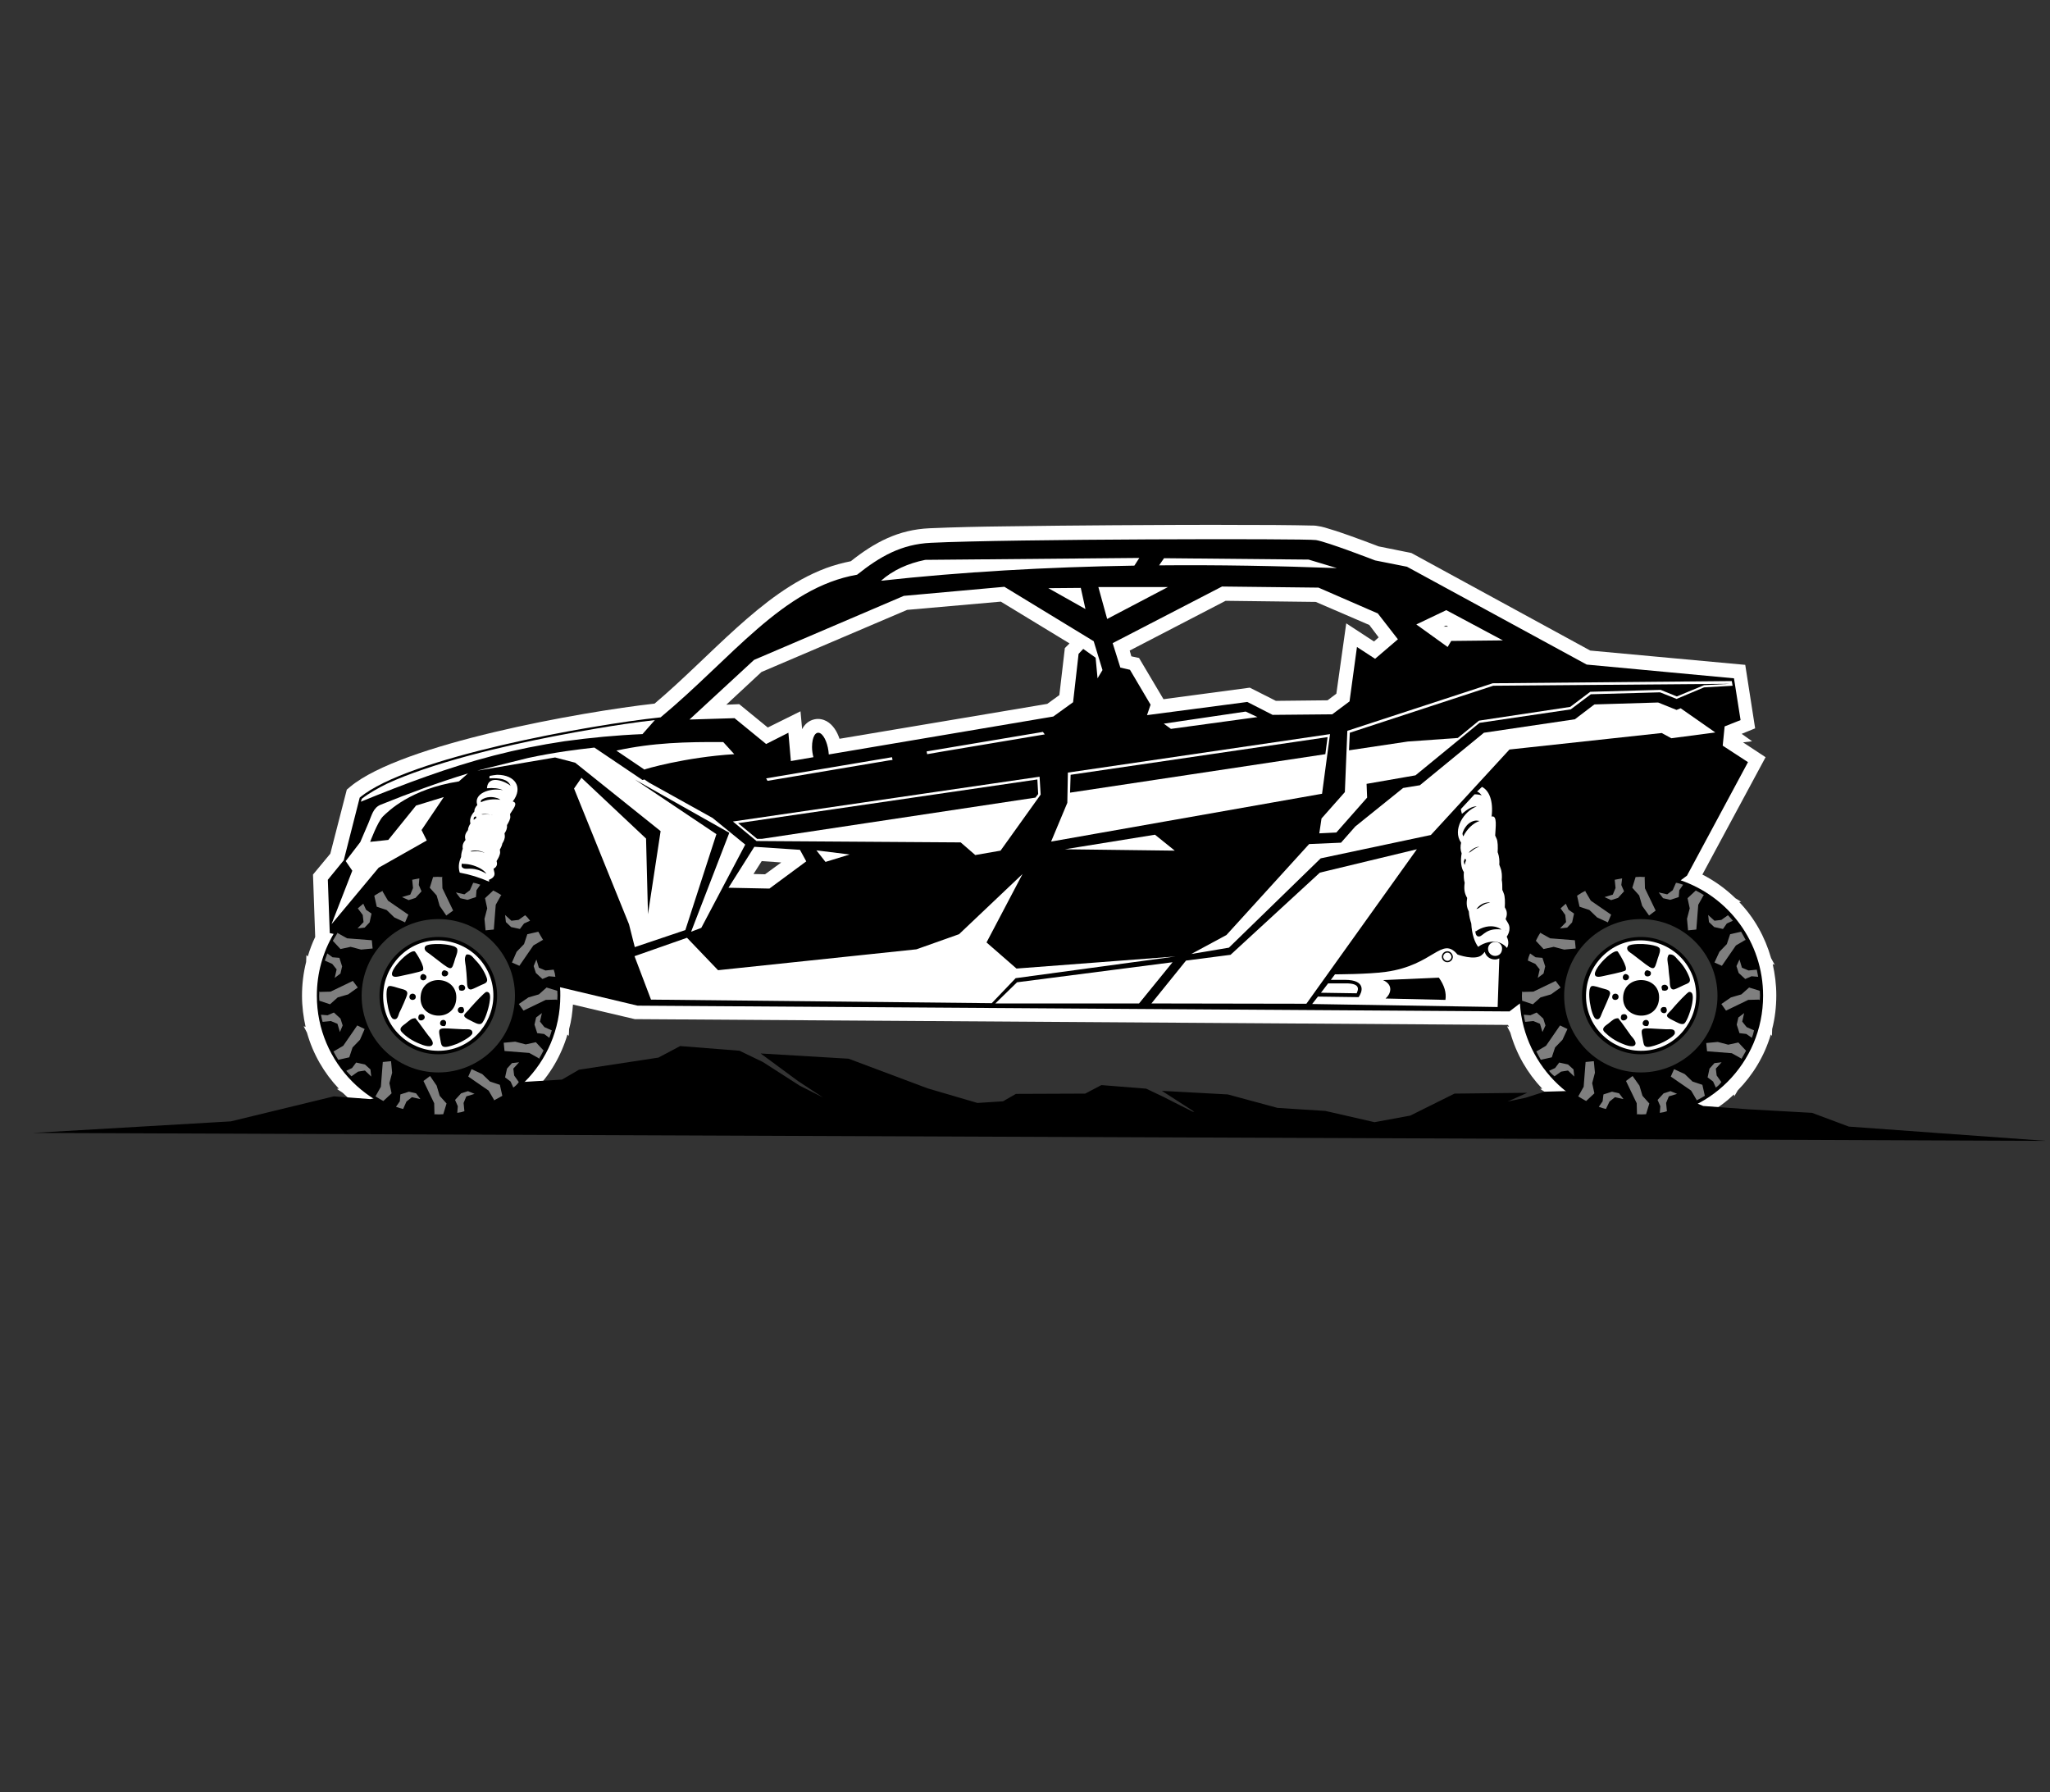 <?xml version="1.0" encoding="UTF-8"?> <svg xmlns="http://www.w3.org/2000/svg" xmlns:xlink="http://www.w3.org/1999/xlink" version="1.1" id="Layer_1" x="0px" y="0px" viewBox="0 0 746 652" style="enable-background:new 0 0 746 652;" xml:space="preserve"><rect x="0" y="0" width="746" height="652" fill="#333333" stroke="none"/> <style type="text/css"> .st0{fill-rule:evenodd;clip-rule:evenodd;fill:#FFFFFF;} .st1{fill-rule:evenodd;clip-rule:evenodd;} .st2{fill-rule:evenodd;clip-rule:evenodd;fill:#7F7F7F;} .st3{fill-rule:evenodd;clip-rule:evenodd;fill:#353635;} </style> <path class="st0" d="M549.1,373.6l-0.7-0.2l1.2,2.3c2.2,7.8,6.2,14.7,11.6,20.4l-0.7,0.1l2.1,1.4c5.6,5.5,12.6,9.6,20.3,11.9 l-0.5,0.5l2.5,0.1c3.9,1,8,1.5,12.3,1.5c3.9,0,7.7-0.5,11.3-1.3l-0.2,0.7l2.3-1.2c7.7-2.2,14.7-6.2,20.4-11.6l0.1,0.7l1.3-2.2 c5.5-5.6,9.7-12.5,12-20.3l0.4,0.5l0.1-2.5c1-3.9,1.5-8,1.5-12.3c0-3.9-0.5-7.7-1.3-11.3l0.7,0.2l-1.3-2.4 c-2.2-7.7-6.1-14.7-11.6-20.4l0.7-0.1l-2.1-1.3c-3.5-3.4-7.5-6.3-12-8.6l23-42.7l-8.2-5.4l3.3-0.4l-3.8-2.7l4.9-2l-3.6-23.1 l-56.4-5.2l-65.1-35.5l-11.9-2.4c-3.6-1.4-7.2-2.7-10.8-4c-2.1-0.7-4.2-1.5-6.3-2.1c-1.6-0.5-3.4-1.1-5-1.3c-0.9-0.2-2-0.2-3-0.2 c-1.7,0-3.4-0.1-5.2-0.1c-5.6-0.1-11.2-0.1-16.8-0.1c-16.5-0.1-32.9,0-49.3,0.1c-13,0.1-26,0.2-39,0.4c-9.3,0.1-18.7,0.3-28,0.7 c-11.4,0.5-20,5.1-28.7,12c-3,0.6-6,1.4-9,2.5c-12.3,4.6-22.8,13-32.5,21.7c-10.1,9.1-19.5,18.8-29.9,27.6 c-26.8,3-91.9,14.6-110.7,30.2l-1.3,1.1l-6,23.3l-6.3,7.6l0.8,22.7c-1.1,2.3-2,4.7-2.7,7.1l-0.5-0.5l-0.1,2.5c-1,4-1.5,8.1-1.5,12.3 c0,3.9,0.5,7.7,1.3,11.3l-0.7-0.2l1.2,2.3c2.2,7.8,6.2,14.7,11.6,20.4l-0.7,0.1l2.1,1.4c5.6,5.5,12.5,9.6,20.3,11.9l-0.5,0.5 l2.5,0.1c3.9,1,8,1.5,12.3,1.5c3.9,0,7.7-0.5,11.3-1.3l-0.2,0.7l2.3-1.2c7.7-2.2,14.7-6.2,20.4-11.6l0.1,0.7l1.4-2.2 c5.5-5.6,9.6-12.5,11.9-20.3l0.5,0.5l0.1-2.5c0.8-2.9,1.2-5.9,1.4-8.9l22.5,5.3l317.7,2.1C549,373.2,549,373.4,549.1,373.6 L549.1,373.6z M284.3,313.8l-5.9,4.3l-4.2-0.1l3-4.7L284.3,313.8z M291.9,265.3l-0.6-6.5l-11.9,5.9l-10.4-8.5l-4.7,0.2l12.8-11.9 l53-22.6l34.1-3l25,15.2l-1.7,1.7l-2,17.1l-4.4,3.2l-75.6,12.7c-0.9-2.7-2.4-5.1-4.7-6.4c-1.3-0.7-2.8-1-4.3-0.7 C294.4,262.1,292.8,263.5,291.9,265.3L291.9,265.3z M527,228l-1.6,0l-0.1,0l0.9-0.4L527,228z M501.7,231.9l-1.7,1.5l-10.1-6.6 l-3.6,25.6l-3.2,2.4l-18.8,0.2l-9.5-4.8l-31.4,4.2l-8.9-15l-2.8-0.6l-0.6-2.1l34.9-18.1l32.8,0.4l19.5,8.4L501.7,231.9z"></path> <polygon class="st1" points="744.6,415.1 672.8,409.9 659.4,404.9 636.2,403.6 619.8,402.4 614.5,400.2 586.6,399.3 580,396.7 562.1,397.2 555.2,399.4 548.6,400.8 555.8,397.6 529.3,397.9 513.2,405.9 500.2,408.3 482.3,404.2 464.9,403.1 446.8,398.2 422.8,396.9 429.5,401.2 434.6,404.5 434.1,404.5 429.9,402.4 423.4,399.1 417.1,396.1 400.8,394.8 394.9,397.9 369.7,398 365,400.7 355.7,401.3 337.6,396 308.8,385.2 276.8,383.3 290.5,393.4 299.5,399.3 291,395 277.6,386.4 269.1,382.3 247.5,380.6 239.6,384.8 210.7,389.2 204.5,392.8 184.7,394 156.8,395.2 134.8,399.9 121.5,398.9 84,408 12,412.2 "></polygon> <path class="st1" d="M577.4,241.8L512,206.2l-11.6-2.3c0,0-17.3-6.7-21.5-7.4c-3.8-0.6-111.8-0.4-140.2,1 c-10.6,0.5-18.4,4.9-26.8,11.6c-27.1,4.7-45.6,30.4-71.5,51.9c-26.3,2.8-92,14.6-109.5,29.2l-5.8,22.8l-5.8,7.1l0.7,19.4l1.4,0.3 c-3.9,6.6-6.1,14.3-6.1,22.5c0,24.4,19.8,44.3,44.3,44.3c24.5,0,44.3-19.8,44.3-44.3c0-1.1,0-2.1-0.1-3.1l28.2,6.7l317.3,2.1 l3.8-2.9c1.5,23.2,20.7,41.5,44.2,41.5c24.5,0,44.3-19.8,44.3-44.3c0-19.5-12.5-36-30-42l2.3-1.7l22.2-41.3l-9.2-6l0.7-7l5.8-2.3 l-2.4-15.2L577.4,241.8z M291.1,309.2l2.3,4.2l-13.4,9.9l-14.9-0.3l9.4-14.9L291.1,309.2z M297.1,309.4l3.3,4.2l8.8-2.7L297.1,309.4 z M427.5,309.5l-7.2-5.8l-32.8,5.3L427.5,309.5z M393.3,213.9l1.7,7.7l-13.5-7.6L393.3,213.9z M425,213.6l-22.1,11.6l-3.2-11.6H425z M298.5,266.8c-1.7-0.9-3,1.3-3,5c0,1.3,0.2,2.5,0.5,3.7l-8.2,1.4l-0.9-10.3l-8.1,4.1l-11.5-9.4l-16.4,0.5l23.5-21.7l54.5-23.3 l36.6-3.3l32.5,19.8l3.2,10.5l-1.8,3l-0.7-7.5l-4.5-3.2l-1.7,1.8l-2,17.6l-7.2,5.2l-81.7,13.8C301.4,271.1,300.1,267.7,298.5,266.8 L298.5,266.8z M336.7,203.7c-6.3,1.3-11.7,3.7-16.1,7.6c29.1-3.2,60.4-5,92.2-5.5l1.8-2.8L336.7,203.7z M421.8,205.7 c21.5-0.2,43.2,0.2,64.7,1l-10.3-3.1l-52.6-0.5L421.8,205.7z M546.9,233l-20.6-11l-10.9,5.2l11.4,8.2l1.3-2.2L546.9,233z M508.7,232.6l-7.3-9.4l-21.6-9.4l-35.1-0.4L404.9,234l2.8,8.9l3.5,0.8l7.5,12.7l-1.3,3.8l36.5-4.8l9.2,4.7l21.7-0.2l6.3-4.7 l2.7-19.8l6.6,4.3L508.7,232.6z M457.6,260.9l-4.3-2l-29.8,4.4l2.6,1.9L457.6,260.9z"></path> <path class="st0" d="M267.2,274.4l-4-4.4c-13.5-0.1-25.6,0.2-38.9,3.1l10.2,6.9C234.4,279.9,249.3,275.5,267.2,274.4L267.2,274.4z M324.6,275.5l-45.8,7.7l0.5,0.9l5.4-0.9l38.6-6.5l1.5-0.2L324.6,275.5z M379.5,266.3l-42.3,7.1l0.2,1l5.8-1l0,0l37-6.2L379.5,266.3 z M131.7,290.6c2.7-2.1,6-3.9,9-5.4c4.3-2,8.8-3.7,13.2-5.2c10.8-3.7,22.1-6.6,33.2-9.1c9.9-2.2,19.8-4.1,29.8-5.8 c7.1-1.2,14.3-2.3,21.4-3.1l-4.5,5.1c-9.5,0.4-19,1.3-28.4,2.6c-8.7,1.3-17.2,3-25.7,5.2c-16.6,4.3-32.5,10.3-48.4,16.8L131.7,290.6 z"></path> <path class="st0" d="M571.6,258.1l-33.2,4.9l-23.3,19.1l-17.8,3.1l0.2,5l-11.2,12.7l-6.2,0.3l0.8-5.4l8.5-9.6l0.9-22.3l52.9-17.3 l87-0.8l0.3,1.7l-10.4,0.6l-10,4.2l-6-2.4l-25.2,0.7L571.6,258.1z M364.1,309.5l-9.2,1.6l-5.3-4.6l-74.3-0.5l-8.6-7.1l111.6-16.3 l0.4,6.5L364.1,309.5z M481.1,288.8l-98.6,17.4l5.9-14.1l0.2-11l95.4-14L481.1,288.8z"></path> <path class="st0" d="M515.6,309l-35.3,8.5l-32.5,29.9l-16.2,2.1l-12.6,15.6l56.4,0.1L515.6,309z M155.3,305.8l-17.5,9.9l-17.1,20.5 l0-0.1l7.5-19.3l-2.4-3.5l5.3-6.9l3-7c1.2-2.8,1.7-5.5,4.4-6.6c10.4-4.2,21-8.1,31.8-11.4l-3.3,2.9c-17.8,2.8-25.7,10.9-27.6,12.7 c-2,2-4.7,9.3-4.7,9.3l6.6-0.7l10.1-12.5l10.1-3.1l-8.1,12L155.3,305.8z M426.7,350.1l-56.6,7.3l-7.9,7.7l52.3,0L426.7,350.1z M624.2,266.5l-12.6-8.8l-1.5,0.6l-6.7-2.7l-23.2,0.7l-7.1,5.4l-33.1,4.9l-23.3,19.1l-6.1,1l-17.4,14l-5.2,5.9l-11.6,0.5l-30.1,33.1 l-12.8,6.9l13.7-2.3l33.4-32.5l40.1-8.5l28.6-31.1l55.4-6l3.5,1.9L624.2,266.5z M260.7,303.5l-11.3,34.9l-18.4,6.2l-2.1-8.3 l-20-49.4l2.7-3.9l23.5,22.1l0.7,27.5l4.6-30.2l-31.1-24.9l-7.3-1.9l-28.3,4.8c0.5-0.1,1-0.3,1.5-0.4l16.9-4.2 c4.6-1,9.2-1.8,13.9-2.5c3.4-0.5,6.9-0.9,10.3-1.3l17.5,11.8l0.7-0.2l1.6,1.1l23.2,12.9l11.9,9.7l-16,30.3l-3.7,1.4l13.9-36 L231,283.6L260.7,303.5z M427.8,348l-58.2,7.9l-8.7,9.1l-124-1.3l-6-15.8l19.1-6.7l11.3,11.8l72.2-7.6l15.5-5.5l23.1-21.9L359,342.9 l10.9,9.5L427.8,348z"></path> <path class="st0" d="M178.2,282.3c-0.1,0.3-0.1,0.6-0.1,0.9c3.7-0.2,6.7,0.2,7.7,2.7c-1.4-1.3-8.2-4.5-8.6,0.9 c2.3-0.2,4.3,0,5.8,0.7c-4.8-1-10.8,1.3-9.3,5.4c-0.7,0.7-1.1,1.5-1.1,2.4c-1.3,1.4-1.8,3.1-1.4,4.3c-0.5,0.8-0.9,1.7-0.9,2.4 c-1,1.3-1.3,2.2-0.9,3.6c-0.9,1.1-1.2,2-1,3.2c-0.4,1.1-0.6,2.1-0.6,3c-1,2.2-1,4.1-0.5,5.7c3.8,0.7,7.3,1.8,10.7,3.3 c0-0.2,0-0.5-0.1-0.7c0,0,2.5-0.7,2-2.7l-0.3-1.3c0.7-0.4,1.5-1.1,1.2-2.4l-0.1-0.4c0.7-1.1,1.3-2.3,1.3-3.2c0-0.4-0.1-0.7-0.1-1 c0.5-0.8,0.8-1.6,0.9-2.2c0.5-0.8,1-1.8,0.9-2.9l-0.1-0.8c0.5-0.7,1-1.7,0.9-2.8l0-0.2c0.6-1,1.3-2.3,1.2-3.1c0-0.4-0.1-0.7-0.1-0.9 c0.9-1.6,3.2-4,1-4.6c3.9-5.1,0.9-9.7-5.7-9.7C180.1,282,179.1,282.1,178.2,282.3L178.2,282.3z M537.5,288c0.6,0.2,1.2,0.7,1.7,1.4 c-0.5-0.2-1.5-0.4-2.6-0.4l-5,5.4c0.1,0.5,0.2,1.1,0.4,1.7c2-1.7,3.8-2.8,5.4-2.7c-4.7,1.7-9,8.5-5.7,13.2c-0.3,1.3-0.3,2.6,0.2,3.9 c-0.5,2.7-0.2,5.3,0.8,6.8c-0.1,1.4,0,2.8,0.3,3.9c-0.3,2.3-0.1,3.8,0.9,5.5c-0.3,2-0.2,3.4,0.6,4.9c0.1,1.7,0.5,3.2,0.9,4.4 c0.2,3.9,1.2,6.7,2.5,8.5c1.1-0.8,2.4-1.4,3.8-1.7c3.3-0.7,5.4,0.6,6.7,2.1c0.6-1.1,0.7-2.5-0.1-4.1c0,0,1.9-2.5,0.5-4.9l-0.9-1.5 c0.4-1,0.8-2.4-0.1-3.9l-0.2-0.4c0.1-1.9,0.1-4-0.4-5.1c-0.2-0.6-0.4-1-0.5-1.2c0-1.3,0-2.7-0.2-3.6c0.1-1.4,0.1-3-0.5-4.5l-0.4-1.1 c0.1-1.3,0-2.9-0.5-4.3l-0.1-0.2c0.1-1.8,0.1-4-0.4-5c-0.2-0.5-0.4-0.9-0.5-1.1c0.1-2.8,0.9-7.5-1.3-6.9c0.7-5.7-0.9-9.5-3.5-10.8 L537.5,288z M536.9,338.7c0.1,0.1,0.1,0.1,0.1,0.2c1.1-0.8,2.4-1.4,3.8-1.7c2.5-0.5,4.3,0.1,5.6,1c-5.4-0.7-6.7,2.3-8,2.5 c-1.5,0.3-1.5-1.8-1.5-1.8S536.8,338.9,536.9,338.7L536.9,338.7z M547.9,338.5c0-0.1,0-0.1,0-0.2c0.1,0.1,0.1,0.2,0.1,0.2 L547.9,338.5z M538.4,298.7c-0.5-0.1-1.1-0.2-1.7-0.1c-3.5,0.7-4.5,4.6-4.5,4.6s0,0.6,0.3,1.1C533.8,301.7,536,299.5,538.4,298.7 L538.4,298.7z M538.3,308.1c-0.1,0-0.3,0-0.4,0c-1.5,0.3-2.6,1.2-3.4,2.1h0.1C535.4,310,536.2,308.7,538.3,308.1L538.3,308.1z M533.1,312.4c-0.3,0.6-0.4,1-0.4,1s0,0.7,0.3,1.3c0.1-0.6,0.3-1.2,0.5-1.7C533.5,312.8,533.3,312.6,533.1,312.4L533.1,312.4z M542.3,328.4c-0.4-0.1-0.9-0.1-1.4,0c-1.7,0.3-2.8,1.3-3.6,2.3c0.1,0,0.1,0,0.1,0C538.4,330.6,539.4,328.8,542.3,328.4L542.3,328.4 z M168.3,314.1c0,0.1,0,0.1,0.1,0.2c1.3,0,2.6,0.2,3.9,0.6c2.4,0.8,3.9,1.8,4.7,3c-4.6-2.7-6.7-1.5-8.1-1.9 c-1.4-0.4-0.8-1.7-0.8-1.7S168.2,314.2,168.3,314.1L168.3,314.1z M178.3,318.6C178.3,318.6,178.4,318.6,178.3,318.6 c0.1,0,0.1,0.1,0.1,0.1L178.3,318.6z M182.1,291c-0.4-0.3-0.9-0.6-1.5-0.7c-3.4-1-5.5,0.8-5.5,0.8s-0.2,0.4-0.1,0.8 C177,290.9,179.7,290.6,182.1,291L182.1,291z M179.2,296.6c-0.1-0.1-0.2-0.1-0.4-0.1c-1.5-0.4-2.7-0.4-3.7-0.2l0.1,0 C175.9,296.5,177.1,296,179.2,296.6L179.2,296.6z M173.1,297c-0.4,0.2-0.6,0.4-0.6,0.4s-0.2,0.4-0.1,0.9c0.3-0.3,0.7-0.5,1-0.8 C173.3,297.3,173.2,297.2,173.1,297L173.1,297z M176.4,310.3c-0.4-0.2-0.8-0.4-1.2-0.5c-1.6-0.5-3-0.4-4-0.1c0,0,0.1,0,0.1,0.1 C172.2,309.9,173.7,309.3,176.4,310.3L176.4,310.3z"></path> <path class="st2" d="M182.5,325.7l-0.2,0.1l-1.9,3.4l-0.7,9l-3,0.3l-0.4-4.2l1-3.8l-0.8-3.7l3-2.8 C180.5,324.5,181.5,325.1,182.5,325.7L182.5,325.7z M174.8,321.9l-1.4,2l-0.2,2.5l-3.1,1l-2.6-0.6l-1.6-2.1l3.1,0.7l2-1.5l1.2-2.7 C173.1,321.3,174,321.6,174.8,321.9L174.8,321.9z M161.1,319.1l-0.2,0.2l0.1,3.9l3.9,8.1l-2.5,1.8l-2.4-3.5l-1.1-3.8l-2.5-2.8 l1.2-3.9c1.1-0.1,2.2-0.1,3.3,0C161,319.1,161,319.1,161.1,319.1L161.1,319.1z M152.6,319.6l-0.2,2.4l1,2.3l-2.2,2.4l-2.5,0.8 l-2.4-1.1l3-0.9l1-2.4l-0.3-3C150.8,319.9,151.7,319.8,152.6,319.6L152.6,319.6z M139.3,324.1l-0.1,0.2l2,3.4l7.4,5.1l-1.2,2.8 l-3.9-1.8l-2.8-2.7l-3.6-1.2l-0.9-4C137.3,325.2,138.3,324.6,139.3,324.1L139.3,324.1z M132.2,328.8l1,2.2l2,1.4l-0.7,3.2l-1.8,1.9 l-2.6,0.3l2.2-2.3l-0.3-2.6l-1.8-2.4C130.8,330,131.5,329.4,132.2,328.8L132.2,328.8z M122.9,339.3l0,0.2l3.4,1.9l9,0.7l0.3,3 l-4.2,0.4l-3.8-1l-3.7,0.8l-2.8-3C121.7,341.3,122.3,340.3,122.9,339.3L122.9,339.3z M119.1,346.9l1.9,1.4l2.5,0.2l1,3.1l-0.6,2.6 l-2.1,1.6l0.7-3.1l-1.6-2l-2.7-1.2C118.5,348.6,118.8,347.8,119.1,346.9L119.1,346.9z M116.3,360.7l0.1,0.2l3.9-0.1l8.1-3.9l1.8,2.4 l-3.5,2.5l-3.8,1.1l-2.8,2.5l-3.9-1.3c-0.1-1.1-0.1-2.2,0-3.3C116.3,360.8,116.3,360.7,116.3,360.7L116.3,360.7z M116.8,369.2 l2.4,0.2l2.3-1l2.4,2.2l0.8,2.5l-1,2.4l-0.9-3l-2.4-1l-3,0.3C117.1,370.9,117,370.1,116.8,369.2L116.8,369.2z M121.3,382.4l0.2,0.1 l3.4-2l5.1-7.4l2.7,1.3l-1.7,3.9l-2.7,2.8l-1.2,3.6l-4,0.9C122.4,384.5,121.8,383.5,121.3,382.4L121.3,382.4z M126,389.6l2.1-1 l1.5-2l3.2,0.7l2,1.8l0.3,2.6l-2.3-2.2l-2.5,0.4l-2.4,1.7C127.2,390.9,126.6,390.3,126,389.6L126,389.6z M136.5,398.8l0.2,0l1.9-3.4 l0.7-9l3-0.3l0.4,4.2l-1,3.8l0.8,3.7l-3,2.8C138.5,400,137.5,399.5,136.5,398.8L136.5,398.8z M144.1,402.7l1.4-2l0.2-2.5l3.1-1 l2.6,0.6l1.6,2.1l-3.1-0.7l-2,1.6l-1.2,2.7C145.8,403.3,145,403,144.1,402.7L144.1,402.7z M157.9,405.4l0.2-0.1l-0.1-3.9l-3.9-8.1 l2.4-1.8l2.4,3.5l1.1,3.7l2.5,2.8l-1.2,3.9c-1.1,0.1-2.2,0.1-3.3,0C158,405.4,157.9,405.4,157.9,405.4L157.9,405.4z M166.4,404.9 l0.2-2.4l-1-2.3l2.2-2.4l2.5-0.8l2.4,1l-3,0.9l-1,2.4l0.3,3C168.2,404.6,167.3,404.8,166.4,404.9L166.4,404.9z M179.7,400.4l0.1-0.2 l-2-3.4l-7.4-5.1l1.2-2.7l3.9,1.8l2.8,2.7l3.6,1.2l0.9,4C181.7,399.3,180.7,399.9,179.7,400.4L179.7,400.4z M186.8,395.7l-1-2.2 l-2-1.5l0.7-3.2l1.8-2l2.6-0.3l-2.1,2.3l0.3,2.5l1.7,2.4C188.2,394.6,187.5,395.2,186.8,395.7L186.8,395.7z M196.1,385.3L196,385 l-3.4-1.9l-9-0.7l-0.3-3l4.2-0.4l3.8,1l3.7-0.8l2.8,3C197.3,383.2,196.7,384.3,196.1,385.3L196.1,385.3z M199.9,377.6l-1.9-1.4 l-2.5-0.3l-1-3.1l0.6-2.6l2.1-1.6l-0.7,3.1l1.6,2l2.7,1.2C200.5,375.9,200.2,376.8,199.9,377.6L199.9,377.6z M202.6,363.9l-0.1-0.2 l-3.9,0.1l-8.1,3.9l-1.7-2.4l3.5-2.4l3.8-1.1l2.8-2.5l3.9,1.2c0.1,1.1,0.1,2.2,0,3.3C202.7,363.7,202.7,363.8,202.6,363.9 L202.6,363.9z M202.1,355.4l-2.4-0.2l-2.3,1l-2.4-2.2l-0.8-2.5l1-2.4l0.9,3l2.4,1l3-0.3C201.8,353.6,202,354.5,202.1,355.4 L202.1,355.4z M197.7,342.1l-0.2-0.1l-3.4,2l-5.1,7.4l-2.7-1.2l1.7-3.9l2.7-2.8l1.2-3.6l4-0.9C196.5,340.1,197.1,341.1,197.7,342.1 L197.7,342.1z M192.9,335l-2.2,1l-1.5,2l-3.2-0.7l-1.9-1.8l-0.3-2.6l2.3,2.1l2.6-0.3l2.4-1.7C191.8,333.6,192.4,334.3,192.9,335 L192.9,335z"></path> <path class="st0" d="M171.9,375.9c0.1-1.7-1.7-1.4-3.2-1.4c-9.8-0.4-9.4-1.4-8.4,4.1c0.4,2.2,0.4,3.3,6,1.2 C167.7,379.2,171.8,377.1,171.9,375.9L171.9,375.9z M151.2,370.5c-1.4-0.1-2.1,0.7-3.6,1.9c-0.9,0.7-2.7,1.7-1.4,3.1 c1.6,1.7,3.8,3.2,6.6,4.3c0.9,0.4,3.6,1.4,4.4,0.5c1-1-0.8-2.9-1.3-3.5C154.2,374.6,152.9,372.6,151.2,370.5L151.2,370.5z M161.9,373.3c1.1-1.4,0-2.6-1.1-2.1C159.9,371.6,159.6,373.6,161.9,373.3L161.9,373.3z M152.4,370.9c0.7,1,2.9-0.1,1.9-1.5 c-0.3-0.5-1.2-0.5-1.7-0.2C152.2,369.6,152.1,370.5,152.4,370.9L152.4,370.9z M168.5,366.5c-2.2-0.6-2.3,1.6-1.3,2 C168.6,369.1,169.4,367.8,168.5,366.5L168.5,366.5z M178.1,365c0.2-1.3,0.8-4.2-1.1-4.1c-0.6,0-4.6,4.4-5.3,5.2 c-0.5,0.5-0.8,0.9-1.2,1.4c-1.5,1.7-3,2.1,0.9,3.9c0.9,0.4,2.8,1.7,3.8,1C176.4,371.6,177.8,366.9,178.1,365L178.1,365z M166,363.8 c1-8.8-12-9.8-12.9-1.6C152,371,165.1,372.3,166,363.8L166,363.8z M151.3,362.8c0.1-1.6-2.2-1.7-2.3-0.2 C148.9,364.2,151.2,364.2,151.3,362.8L151.3,362.8z M148.2,361.6c0.2-1.5-1.6-1.6-2.8-2c-0.9-0.2-3.1-1.1-3.9-0.8 c-1.9,0.8-0.2,11.1,1.5,11.9c1.6,0.7,1.9-1.1,2.3-2.2C145.9,367.4,148.2,362.3,148.2,361.6L148.2,361.6z M167.2,360.3 c1.9,0.7,2.6-0.9,1.7-1.7c-0.4-0.4-1.2-0.4-1.6-0.1C166.7,359,167,359.6,167.2,360.3L167.2,360.3z M154.4,354.5 c-1.3-0.6-2.1,1.6-0.8,2.1C154.9,357.1,156,355.2,154.4,354.5L154.4,354.5z M162.3,353.2c-1.4-0.8-2.2,1.5-0.9,2 c0.7,0.2,1.3-0.1,1.6-0.6C163.4,353.4,162.3,353.2,162.3,353.2L162.3,353.2z M151,346.2c-2.2-1.3-13.5,10.9-5.6,9 c1.3-0.3,7.9-1.6,8.4-2.1C155,352,151.1,346.2,151,346.2L151,346.2z M169.7,347.3c-0.9,1.3-0.4,2.7-0.2,4.3c0.2,1.6,0.3,3.2,0.4,4.8 c0.1,1.5-0.1,3.8,1.6,3.6c0.6-0.1,2.9-1.3,3.6-1.6c1.3-0.6,2.7-0.8,2-2.7c-0.9-2.4-2.3-4.6-4.1-6.4 C172.1,348.4,171.4,347,169.7,347.3L169.7,347.3z M161.8,343.6c-1.2-0.2-6-0.3-6.9,0.6c-0.6,0.5-0.4,1.4,0.1,1.9 c0.3,0.3,1.1,0.8,1.5,1.1c8.4,6.4,7.6,6.6,9.2,1.4c0.3-1,1.4-3.2,0.2-3.9C165.3,344.1,162.8,343.7,161.8,343.6L161.8,343.6z M161.8,342.3c11.3,1.5,18.9,11.4,17.6,22.3c-1.3,10.3-10.5,18.9-22.2,17.6c-10.3-1.2-19.1-10.5-17.6-22.3 C140.8,349.8,150.1,340.8,161.8,342.3L161.8,342.3z"></path> <path class="st3" d="M159.5,334.4c-15.4,0-27.9,12.5-27.9,27.9c0,15.4,12.5,27.9,27.9,27.9c15.4,0,27.9-12.5,27.9-27.9 C187.4,346.9,174.9,334.4,159.5,334.4L159.5,334.4z M159.5,340.9c-11.8,0-21.4,9.6-21.4,21.4c0,11.8,9.6,21.3,21.4,21.3 s21.4-9.6,21.4-21.3C180.9,350.5,171.3,340.9,159.5,340.9L159.5,340.9z"></path> <path class="st2" d="M620.1,325.7l-0.2,0.1l-1.9,3.4l-0.7,9l-3,0.3l-0.4-4.2l1-3.8l-0.8-3.7l3-2.8 C618.1,324.5,619.1,325.1,620.1,325.7L620.1,325.7z M612.5,321.9l-1.4,2l-0.2,2.5l-3.1,1l-2.6-0.6l-1.6-2.1l3.1,0.7l2-1.5l1.2-2.7 C610.8,321.3,611.6,321.6,612.5,321.9L612.5,321.9z M598.7,319.1l-0.2,0.2l0.1,3.9l3.9,8.1l-2.4,1.8l-2.5-3.5l-1.1-3.8L594,323 l1.2-3.9c1.1-0.1,2.2-0.1,3.3,0C598.6,319.1,598.7,319.1,598.7,319.1L598.7,319.1z M590.3,319.6L590,322l1,2.3l-2.2,2.4l-2.5,0.8 l-2.4-1.1l3-0.9l1-2.4l-0.3-3C588.5,319.9,589.3,319.8,590.3,319.6L590.3,319.6z M577,324.1l-0.1,0.2l2,3.4l7.4,5.1l-1.2,2.8 l-3.9-1.8l-2.8-2.7l-3.6-1.2l-0.9-4C574.9,325.2,575.9,324.6,577,324.1L577,324.1z M569.8,328.8l1,2.2l2,1.4l-0.7,3.2l-1.8,1.9 l-2.6,0.3l2.2-2.3l-0.3-2.6l-1.7-2.4C568.5,330,569.1,329.4,569.8,328.8L569.8,328.8z M560.6,339.3l0.1,0.2l3.4,1.9l9,0.7l0.3,3 l-4.2,0.4l-3.8-1l-3.7,0.8l-2.8-3C559.4,341.3,559.9,340.3,560.6,339.3L560.6,339.3z M556.8,346.9l2,1.4l2.5,0.2l1,3.1l-0.6,2.6 l-2.1,1.6l0.7-3.1l-1.6-2l-2.7-1.2C556.1,348.6,556.4,347.8,556.8,346.9L556.8,346.9z M554,360.7l0.1,0.2l3.9-0.1l8.1-3.9l1.8,2.4 l-3.5,2.5l-3.8,1.1l-2.8,2.5l-3.9-1.3c-0.1-1.1-0.1-2.2,0-3.3C554,360.8,554,360.7,554,360.7L554,360.7z M554.5,369.2l2.4,0.2l2.3-1 l2.4,2.2l0.8,2.5l-1.1,2.4l-0.9-3l-2.4-1l-3,0.3C554.8,370.9,554.6,370.1,554.5,369.2L554.5,369.2z M559,382.4l0.2,0.1l3.4-2 l5.1-7.4l2.7,1.3l-1.8,3.9l-2.7,2.8l-1.2,3.6l-4,0.9C560.1,384.5,559.5,383.5,559,382.4L559,382.4z M563.7,389.6l2.2-1l1.5-2 l3.2,0.7l2,1.8l0.3,2.6l-2.3-2.2l-2.5,0.4l-2.4,1.7C564.8,390.9,564.2,390.3,563.7,389.6L563.7,389.6z M574.2,398.8l0.2,0l1.9-3.4 l0.7-9l3-0.3l0.4,4.2l-1,3.8l0.8,3.7l-3,2.8C576.2,400,575.2,399.5,574.2,398.8L574.2,398.8z M581.8,402.7l1.4-2l0.3-2.5l3.1-1 l2.6,0.6l1.6,2.1l-3.1-0.7l-2,1.6l-1.3,2.7C583.5,403.3,582.6,403,581.8,402.7L581.8,402.7z M595.5,405.4l0.2-0.1l-0.1-3.9l-3.9-8.1 l2.4-1.8l2.5,3.5l1.1,3.7l2.5,2.8l-1.2,3.9c-1.1,0.1-2.2,0.1-3.3,0C595.7,405.4,595.6,405.4,595.5,405.4L595.5,405.4z M604,404.9 l0.2-2.4l-1-2.3l2.2-2.4l2.5-0.8l2.4,1l-3,0.9l-1,2.4l0.3,3C605.8,404.6,604.9,404.8,604,404.9L604,404.9z M617.3,400.4l0.1-0.2 l-2-3.4l-7.4-5.1l1.2-2.7l3.9,1.8l2.8,2.7l3.6,1.2l0.9,4C619.4,399.3,618.4,399.9,617.3,400.4L617.3,400.4z M624.4,395.7l-1-2.2 l-2-1.5l0.7-3.2l1.8-2l2.6-0.3l-2.1,2.3l0.3,2.5l1.7,2.4C625.8,394.6,625.1,395.2,624.4,395.7L624.4,395.7z M633.7,385.3l-0.1-0.2 l-3.4-1.9l-9-0.7l-0.3-3l4.2-0.4l3.8,1l3.7-0.8l2.8,3C634.9,383.2,634.3,384.3,633.7,385.3L633.7,385.3z M637.5,377.6l-2-1.4 l-2.5-0.3l-1-3.1l0.6-2.6l2.1-1.6l-0.7,3.1l1.6,2l2.7,1.2C638.1,375.9,637.8,376.8,637.5,377.6L637.5,377.6z M640.3,363.9l-0.2-0.2 l-3.9,0.1l-8.1,3.9l-1.7-2.4l3.5-2.4l3.8-1.1l2.8-2.5l3.9,1.2c0.1,1.1,0.1,2.2,0,3.3C640.3,363.7,640.3,363.8,640.3,363.9 L640.3,363.9z M639.8,355.4l-2.4-0.2l-2.3,1l-2.4-2.2l-0.8-2.5l1.1-2.4l0.9,3l2.4,1l3-0.3C639.5,353.6,639.6,354.5,639.8,355.4 L639.8,355.4z M635.3,342.1l-0.2-0.1l-3.4,2l-5.1,7.4l-2.7-1.2l1.8-3.9l2.7-2.8l1.2-3.6l4-0.9C634.2,340.1,634.8,341.1,635.3,342.1 L635.3,342.1z M630.6,335l-2.2,1l-1.4,2l-3.2-0.7l-1.9-1.8l-0.3-2.6l2.3,2.1l2.5-0.3l2.4-1.7C629.4,333.6,630,334.3,630.6,335 L630.6,335z"></path> <path class="st0" d="M609.5,375.9c0.1-1.7-1.6-1.4-3.1-1.4c-9.9-0.4-9.5-1.4-8.5,4.1c0.4,2.2,0.4,3.3,6,1.2 C605.4,379.2,609.4,377.1,609.5,375.9L609.5,375.9z M588.9,370.5c-1.4-0.1-2.1,0.7-3.6,1.9c-0.9,0.7-2.8,1.7-1.4,3.1 c1.7,1.7,3.8,3.2,6.6,4.3c0.9,0.4,3.6,1.4,4.4,0.5c1-1-0.9-2.9-1.4-3.5C591.9,374.6,590.6,372.6,588.9,370.5L588.9,370.5z M599.6,373.3c1.1-1.4,0-2.6-1.1-2.1C597.5,371.6,597.2,373.6,599.6,373.3L599.6,373.3z M590,370.9c0.7,1,2.9-0.1,1.9-1.5 c-0.3-0.5-1.2-0.5-1.7-0.2C589.8,369.6,589.7,370.5,590,370.9L590,370.9z M606.2,366.5c-2.2-0.6-2.3,1.6-1.2,2 C606.2,369.1,607.1,367.8,606.2,366.5L606.2,366.5z M615.8,365c0.2-1.3,0.7-4.2-1.1-4.1c-0.6,0-4.6,4.4-5.3,5.2 c-0.5,0.5-0.7,0.9-1.2,1.4c-1.5,1.7-3,2.1,0.9,3.9c0.9,0.4,2.8,1.7,3.8,1C614,371.6,615.5,366.9,615.8,365L615.8,365z M603.7,363.8 c1-8.8-12-9.8-13-1.6C589.7,371,602.7,372.3,603.7,363.8L603.7,363.8z M589,362.8c0.1-1.6-2.2-1.7-2.3-0.2 C586.5,364.2,588.9,364.2,589,362.8L589,362.8z M585.9,361.6c0.2-1.5-1.6-1.6-2.8-2c-0.9-0.2-3.1-1.1-3.9-0.8 c-2,0.8-0.2,11.1,1.5,11.9c1.5,0.7,1.8-1.1,2.3-2.2C583.5,367.4,585.8,362.3,585.9,361.6L585.9,361.6z M604.9,360.3 c1.9,0.7,2.7-0.9,1.7-1.7c-0.4-0.4-1.1-0.4-1.6-0.1C604.4,359,604.7,359.6,604.9,360.3L604.9,360.3z M592,354.5 c-1.3-0.6-2.1,1.6-0.8,2.1C592.5,357.1,593.6,355.2,592,354.5L592,354.5z M600,353.2c-1.4-0.8-2.2,1.5-0.9,2 c0.7,0.2,1.4-0.1,1.6-0.6C601.1,353.4,600,353.2,600,353.2L600,353.2z M588.7,346.2c-2.2-1.3-13.4,10.9-5.6,9 c1.3-0.3,7.9-1.6,8.4-2.1C592.6,352,588.7,346.2,588.7,346.2L588.7,346.2z M607.3,347.3c-0.9,1.3-0.4,2.7-0.2,4.3 c0.1,1.6,0.3,3.2,0.5,4.8c0.1,1.5-0.1,3.8,1.6,3.6c0.6-0.1,2.9-1.3,3.6-1.6c1.3-0.6,2.7-0.8,2-2.7c-0.9-2.4-2.3-4.6-4.1-6.4 C609.8,348.4,609.1,347,607.3,347.3L607.3,347.3z M599.4,343.6c-1.2-0.2-6-0.3-6.9,0.6c-0.6,0.5-0.4,1.4,0.1,1.9 c0.3,0.3,1.1,0.8,1.5,1.1c8.4,6.4,7.6,6.6,9.2,1.4c0.3-1,1.4-3.2,0.3-3.9C602.9,344.1,600.5,343.7,599.4,343.6L599.4,343.6z M599.5,342.3c11.3,1.5,18.9,11.4,17.6,22.3c-1.3,10.3-10.5,18.9-22.2,17.6c-10.3-1.2-19-10.5-17.6-22.3 C578.4,349.8,587.8,340.8,599.5,342.3L599.5,342.3z"></path> <path class="st3" d="M597.1,334.4c-15.4,0-27.9,12.5-27.9,27.9c0,15.4,12.5,27.9,27.9,27.9s27.9-12.5,27.9-27.9 C625,346.9,612.5,334.4,597.1,334.4L597.1,334.4z M597.1,340.9c-11.8,0-21.4,9.6-21.4,21.4c0,11.8,9.6,21.3,21.4,21.3 s21.4-9.6,21.4-21.3C618.5,350.5,608.9,340.9,597.1,340.9L597.1,340.9z"></path> <path class="st0" d="M544.1,342.7c-1.4,0-2.6,1.1-2.6,2.5c0,1.4,1.1,2.6,2.6,2.6s2.5-1.1,2.5-2.6 C546.7,343.8,545.5,342.7,544.1,342.7L544.1,342.7z M523.6,355.7c2,2.8,2.8,5.5,2.4,8.1l-21.8-0.5c1.8-1.5,3.1-4.9-0.9-6.7 L523.6,355.7z M526.7,346.1c-1.1,0-2,0.9-2,2c0,1.1,0.9,2,2,2c1.1,0,2-0.9,2-2C528.6,347,527.8,346.1,526.7,346.1L526.7,346.1z M526.7,346.6c-0.8,0-1.5,0.7-1.5,1.5c0,0.8,0.7,1.5,1.5,1.5c0.8,0,1.5-0.7,1.5-1.5C528.1,347.3,527.5,346.6,526.7,346.6 L526.7,346.6z M545.6,348.7l-0.6,17.7l-67.5-1.1l2.1-2.7l14.8,0.2l0.2-0.3c0.3-0.5,1.2-2,0.8-3.4c-0.4-1.4-1.9-2.6-6.1-2.6 c-1.7,0-3.4,0-5,0l1.5-2c0,0,12.1,0,18.5-0.9c17.5-2.4,20.3-13.2,26.1-6.3c0,0,6.3,2.3,8.8,0.2c0.5-0.4,0.8-0.8,1.1-1.2 c0.4,1.6,1.9,2.8,3.7,2.8C544.7,349.1,545.2,348.9,545.6,348.7L545.6,348.7z M480.7,361.2l2.6-3.4c1.9,0,3.9,0,6,0 c3.5-0.1,4.6,0.7,4.8,1.6c0.2,0.7-0.2,1.5-0.4,2L480.7,361.2z"></path> <path class="st1" d="M530.5,268.5l-18.2,1.3l-21.4,3.2l0.3-6.4l52.2-17.1l86.2-0.7l0,0l-9.5,0.5l-9.9,4.1l-5.9-2.4l-25.6,0.7 l-7.3,5.5l-33.2,5L530.5,268.5z M377.5,283.6l0.3,5.3l-1,1.3l-99.5,15l-1.8,0l-6.9-5.7L377.5,283.6z M483.1,268.2l-0.8,6.2l-92.9,14 l0.2-6.5L483.1,268.2z"></path> <g> </g> <g> </g> <g> </g> <g> </g> <g> </g> <g> </g> <g> </g> <g> </g> <g> </g> <g> </g> <g> </g> <g> </g> <g> </g> <g> </g> <g> </g> </svg> 